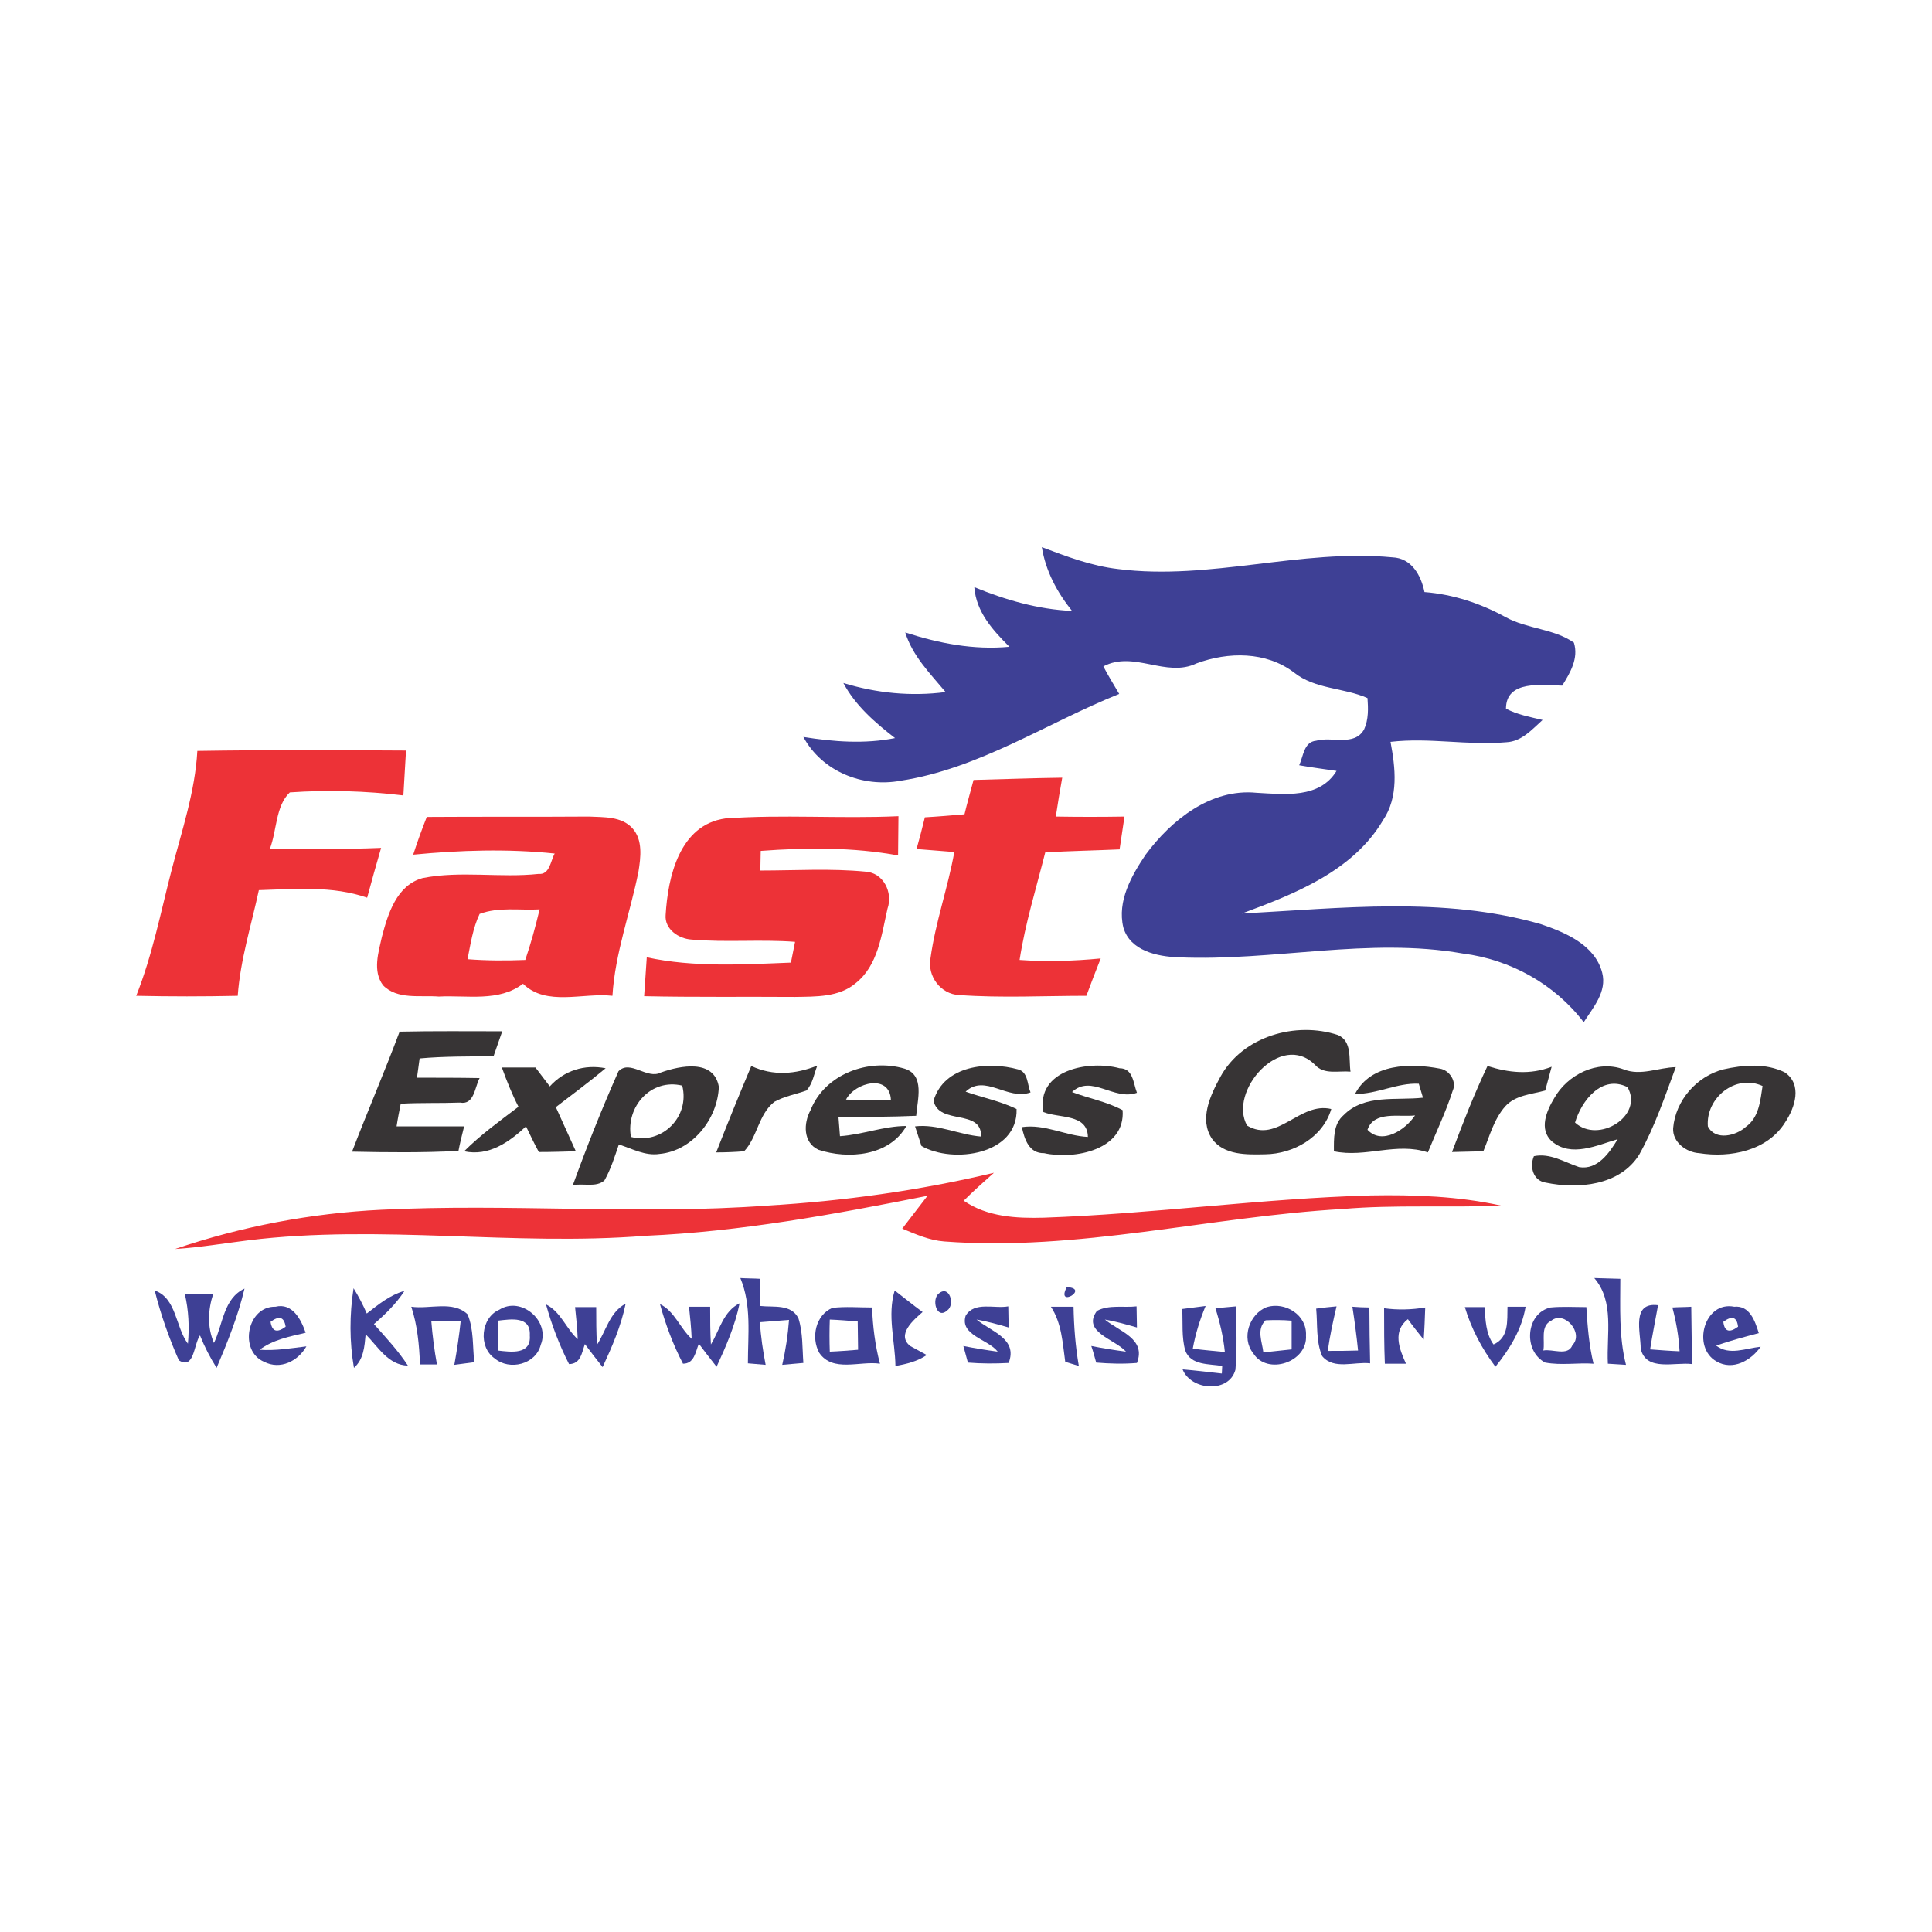 <?xml version="1.0" encoding="utf-8"?>
<!-- Generator: Adobe Illustrator 21.1.0, SVG Export Plug-In . SVG Version: 6.00 Build 0)  -->
<svg version="1.1" id="Layer_1" xmlns="http://www.w3.org/2000/svg" xmlns:xlink="http://www.w3.org/1999/xlink" x="0px" y="0px"
	 viewBox="0 0 512 512" style="enable-background:new 0 0 512 512;" xml:space="preserve">
<style type="text/css">
	.st0{fill:#FFFFFF;}
	.st1{fill:#3E4095;}
	.st2{fill:#ED3237;}
	.st3{fill:#373435;}
</style>
<rect class="st0" width="512" height="512"/>
<g id="_x23_3e4095ff">
	<path class="st1" d="M276.1,145c6.6,2.5,13.2,5,20.2,5.8c24.3,3.1,48.4-5.4,72.7-3.1c5.1,0.2,7.6,4.8,8.5,9.2
		c7.6,0.6,14.9,3,21.6,6.7c5.7,3.1,12.7,3,18,6.7c1.3,4.2-1,8-3.1,11.4c-5.2-0.1-14.9-1.6-14.9,6.1c3,1.6,6.4,2.2,9.7,3
		c-2.8,2.5-5.5,5.7-9.6,5.9c-10.2,0.9-20.4-1.3-30.7-0.1c1.3,6.9,2.2,14.6-2,20.8c-8,13.5-23.4,19.5-37.4,24.7
		c26.3-1.4,53.4-4.6,79.2,2.8c6.5,2.2,14.4,5.5,16.3,12.9c1.3,5-2.4,9.2-4.9,13.1c-7.7-10.1-19.4-16.6-32-18.2
		c-25-4.4-50.2,2.1-75.4,1c-5.6-0.2-12.8-1.7-14.6-7.9c-1.7-7,2.2-13.8,5.9-19.3c6.8-9.2,17.3-17.6,29.4-16.4
		c7.4,0.4,16.7,1.6,21.2-5.8c-3.3-0.5-6.6-0.9-9.9-1.5c1.1-2.3,1.2-6.2,4.5-6.5c4.2-1.2,10.1,1.6,12.7-3c1.2-2.6,1.1-5.6,0.9-8.3
		c-6.3-2.8-13.9-2.3-19.5-6.8c-7.4-5.6-17.4-5.5-25.8-2.4c-8.1,3.9-16.6-3.5-24.7,0.8c1.3,2.5,2.8,4.9,4.2,7.3
		c-19.2,7.7-37.1,19.8-57.9,23c-10.1,1.9-20.9-2.5-25.8-11.6c8.1,1.3,16.3,1.9,24.3,0.3c-5.3-4.1-10.5-8.6-13.7-14.6
		c8.8,2.7,18,3.6,27.1,2.4c-4.1-4.9-8.8-9.6-10.7-15.8c8.9,2.9,18.2,4.7,27.6,3.8c-4.4-4.4-8.8-9.2-9.3-15.8
		c8.3,3.4,16.9,5.9,25.9,6.3C280.1,156.9,277.1,151.3,276.1,145z"/>
	<path class="st1" d="M196.2,338.7c1.3,0.1,3.9,0.1,5.2,0.2c0.1,2.4,0.1,4.8,0.1,7.2c3.5,0.4,8.2-0.6,10.1,3.3
		c1.2,3.8,1,7.8,1.3,11.8c-1.4,0.1-4.2,0.4-5.6,0.5c0.9-3.9,1.5-7.9,1.8-11.9c-2.6,0.2-5.1,0.4-7.7,0.6c0.2,3.8,0.8,7.6,1.5,11.3
		c-1.2-0.1-3.5-0.3-4.7-0.4C198.2,353.7,199.2,345.9,196.2,338.7z"/>
	<path class="st1" d="M422.5,338.7c2.3,0.1,4.6,0.1,6.9,0.2c0,7.6-0.4,15.3,1.5,22.8c-1.2-0.1-3.6-0.2-4.8-0.3
		C425.7,353.7,427.9,345,422.5,338.7z"/>
	<path class="st1" d="M282.7,341.1C289,341.4,279.7,346.9,282.7,341.1z"/>
	<path class="st1" d="M41,342c5.8,2,5.5,9.7,8.8,14.1c0.4-4.4,0.2-8.8-0.8-13.1c2.5,0.1,5,0,7.5-0.1c-1.4,4.3-1.6,8.8,0.2,13
		c2.4-4.9,2.5-11.8,8.1-14.4c-1.7,7.2-4.5,14.2-7.4,21c-1.7-2.7-3.2-5.6-4.4-8.6c-1.7,2.4-1.5,9.2-5.6,6.6
		C44.8,354.6,42.6,348.4,41,342z"/>
	<path class="st1" d="M93.7,341.4c1.3,2.1,2.5,4.4,3.5,6.7c3.1-2.4,6.1-4.9,10-6c-2.2,3.4-5.1,6.2-8.1,8.8c3.1,3.5,6.4,7,9,11
		c-5.2-0.1-7.9-5-11.2-8.3c-0.3,3.2-0.5,6.6-3.1,8.9C92.6,355.6,92.6,348.4,93.7,341.4z"/>
	<path class="st1" d="M237.1,342c2.5,1.9,4.9,3.9,7.4,5.7c-2.4,2.1-7,6-3.3,9c1.1,0.6,3.3,1.8,4.4,2.4c-2.5,1.7-5.4,2.4-8.3,2.9
		C237.2,355.3,235.1,348.6,237.1,342z"/>
	<path class="st1" d="M248.8,342.8c2.8-2.4,4.4,3,2.2,4.5C248.2,349.8,246.8,344.3,248.8,342.8z"/>
	<path class="st1" d="M70,360.9c-6.8-2.9-4.5-14.8,3-14.6c4.5-1.1,6.8,3.4,8,6.9c-4.2,1-8.6,1.8-12.2,4.5c4.2,0.3,8.3-0.4,12.4-0.9
		C79,360.7,74.3,363.1,70,360.9 M71.7,350.3c0.4,2.6,1.7,3,4,1.3C75.3,349,74,348.6,71.7,350.3z"/>
	<path class="st1" d="M109,346.3c4.9,0.7,11-1.7,14.9,2c1.7,4,1.3,8.5,1.8,12.7c-1.3,0.2-4,0.5-5.3,0.7c0.7-3.9,1.3-7.8,1.7-11.7
		c-2.6,0-5.2,0-7.8,0.1c0.3,3.8,0.8,7.7,1.5,11.5c-1.1,0-3.4,0-4.5,0C111.1,356.3,110.6,351.2,109,346.3z"/>
	<path class="st1" d="M132.3,347.1c5.8-3.7,13.6,3,11,9.3c-1.3,5.2-8.3,6.9-12.2,3.6C126.7,357,127.4,349.2,132.3,347.1 M131.9,350
		c0,2.6,0,5.3,0,7.9c3.5,0.4,8.9,1.2,8.5-4C140.7,348.7,135.4,349.6,131.9,350z"/>
	<path class="st1" d="M144.7,345.7c3.9,1.9,5.3,6.4,8.4,9.2c-0.1-2.8-0.4-5.7-0.7-8.5c1.4,0,4.2,0,5.6,0c0,3.3,0,6.7,0.2,10
		c2.4-3.7,3.4-8.7,7.6-10.9c-1.2,5.9-3.6,11.4-6.1,16.8c-1.6-2-3.2-4.1-4.7-6.1c-0.8,2.2-1.1,5.3-4.2,5.3
		C148.2,356.4,146.2,351.1,144.7,345.7z"/>
	<path class="st1" d="M174.9,345.6c3.9,1.9,5.3,6.4,8.4,9.2c-0.1-2.8-0.4-5.6-0.7-8.5c1.4,0,4.2,0,5.6,0c0,3.3,0,6.7,0.2,10
		c2.3-3.8,3.3-8.8,7.6-10.9c-1.2,5.9-3.6,11.4-6.1,16.8c-1.6-2-3.2-4.1-4.7-6.1c-0.9,2.2-1.2,5.3-4.2,5.3
		C178.4,356.4,176.4,351.1,174.9,345.6z"/>
	<path class="st1" d="M220.6,346.6c3.5-0.4,7-0.1,10.5-0.1c0.2,5,0.8,10,2.1,14.9c-5.3-0.8-12.5,2.4-16.1-2.9
		C214.9,354.5,216.1,348.5,220.6,346.6 M219.9,349.7c-0.1,2.8-0.1,5.6,0,8.5c2.5-0.1,5-0.3,7.5-0.5c0-2.5-0.1-5-0.1-7.5
		C224.8,350,222.4,349.8,219.9,349.7z"/>
	<path class="st1" d="M255.9,348.7c2.3-3.9,7.7-1.8,11.3-2.5c0,1.4,0.1,4.2,0.1,5.6c-2.8-0.8-5.6-1.6-8.5-2.1
		c3.9,3.2,11,5.1,8.5,11.5c-3.6,0.2-7.2,0.2-10.8-0.1c-0.3-1.1-0.9-3.3-1.2-4.4c3,0.6,6.1,1.1,9.1,1.5
		C261.9,354.9,254.3,353.9,255.9,348.7z"/>
	<path class="st1" d="M278.5,346.3c1.5,0,4.5,0,6,0c0.1,5.3,0.5,10.5,1.4,15.7c-0.9-0.3-2.7-0.8-3.6-1.1
		C281.6,356,281.4,350.7,278.5,346.3z"/>
	<path class="st1" d="M290.7,347.4c3.2-1.7,7.1-0.8,10.5-1.2c0,1.4,0.1,4.2,0.1,5.6c-2.8-0.8-5.6-1.6-8.5-2.1
		c3.9,3.2,11,5.1,8.5,11.5c-3.6,0.3-7.2,0.2-10.8-0.1c-0.3-1.1-0.9-3.3-1.3-4.4c3,0.6,6.1,1.1,9.2,1.5
		C295.5,354.9,286.6,353,290.7,347.4z"/>
	<path class="st1" d="M313.3,346.9c2.1-0.3,4.1-0.5,6.2-0.8c-1.5,3.6-2.7,7.4-3.4,11.3c2.8,0.4,5.7,0.6,8.5,0.9
		c-0.4-4-1.3-7.8-2.5-11.6c1.4-0.1,4.1-0.4,5.5-0.5c0,5.6,0.3,11.2-0.2,16.8c-1.7,6.3-11.8,5.5-14-0.1c3.5,0.3,6.9,0.7,10.4,1.1
		l0.1-2c-3.5-0.6-8.3-0.1-9.8-4.1C313.1,354.3,313.5,350.6,313.3,346.9z"/>
	<path class="st1" d="M335.7,346.4c4.9-1.5,10.7,2.1,10.4,7.5c0.5,7.1-10.3,10.7-14,4.7C328.9,354.6,331.1,348.2,335.7,346.4
		 M335.4,349.9c-2.5,2.4-0.9,5.7-0.6,8.5c2.5-0.3,5-0.5,7.5-0.8c0-2.5,0-5.1,0-7.6C340,349.8,337.7,349.8,335.4,349.9z"/>
	<path class="st1" d="M348.8,346.8c1.4-0.2,4.1-0.5,5.4-0.6c-0.9,3.9-1.8,7.8-2.3,11.8c2.7,0,5.3,0,8-0.1c-0.4-3.9-0.9-7.7-1.5-11.6
		c1.1,0.1,3.3,0.2,4.5,0.2c0,4.9,0.1,9.9,0.2,14.8c-4.2-0.5-9.6,1.8-12.7-1.9C348.7,355.5,349.2,351,348.8,346.8z"/>
	<path class="st1" d="M366.8,346.7c3.6,0.5,7.3,0.4,10.9-0.2c-0.1,2.8-0.2,5.7-0.4,8.5c-1.1-1.3-3.2-4-4.2-5.4
		c-4.1,3.2-2.3,7.8-0.5,11.8c-1.4,0-4.2,0-5.6,0C366.8,356.6,366.8,351.6,366.8,346.7z"/>
	<path class="st1" d="M388.2,346.4c1.3,0,3.9,0,5.2,0c0.3,3.4,0.3,7,2.4,9.9c4.1-1.8,3.6-6.2,3.7-10c1.2,0,3.6,0,4.8,0
		c-1,6-4.2,11.2-8,15.9C392.7,357.4,389.9,352.1,388.2,346.4z"/>
	<path class="st1" d="M409.5,361.1c-5.9-3-5.2-13.1,1.4-14.6c3.2-0.3,6.3-0.1,9.5-0.1c0.3,5,0.7,10.1,1.9,15
		C418.1,361.1,413.8,361.9,409.5,361.1 M411.1,350c-3,1.4-1.6,5.3-2.1,7.9c2.4-0.5,6.5,1.6,7.7-1.4
		C419.8,353.3,414.6,347.2,411.1,350z"/>
	<path class="st1" d="M434.8,357.4c0-4.4-2.5-12.4,4.6-11.5c-0.7,3.9-1.5,7.8-2.1,11.7c2.6,0.2,5.2,0.4,7.8,0.5
		c-0.2-3.9-0.9-7.8-1.9-11.6c1.3-0.1,3.8-0.1,5-0.2c0.1,5.1,0.1,10.1,0.2,15.2C443.9,360.9,436.2,363.6,434.8,357.4z"/>
	<path class="st1" d="M454.9,360.8c-6.6-3.7-3.3-16.1,4.7-14.5c4.1-0.4,5.5,3.8,6.5,7c-3.8,1-7.6,2-11.3,3.3
		c3.5,2.7,7.8,0.7,11.8,0.3C464,360.6,459.2,363.3,454.9,360.8 M456.7,350.3c0.3,2.6,1.6,3,3.9,1.3C460.3,349,459,348.6,456.7,350.3
		z"/>
</g>
<g id="_x23_ed3237ff">
	<path class="st2" d="M52.3,199c18.4-0.3,36.9-0.2,55.3-0.1c-0.2,3.9-0.5,7.9-0.7,11.9c-10-1.2-20.1-1.5-30.1-0.8
		c-3.8,3.6-3.4,10.1-5.3,15c9.8,0,19.7,0.1,29.5-0.3c-1.3,4.4-2.5,8.8-3.7,13.2c-9.2-3.2-19.1-2.3-28.7-2c-2,9.3-4.9,18.4-5.6,28
		c-9,0.2-17.9,0.2-26.9,0c4.3-10.8,6.5-22.2,9.4-33.4C48.2,220.1,51.7,209.8,52.3,199z"/>
	<path class="st2" d="M258,206.7c7.8-0.2,15.7-0.5,23.5-0.6c-0.6,3.4-1.2,6.9-1.7,10.3c6.1,0.1,12.2,0.1,18.2,0
		c-0.4,2.9-0.9,5.8-1.3,8.7c-6.6,0.3-13.1,0.4-19.7,0.8c-2.4,9.5-5.3,18.8-6.8,28.5c7.1,0.5,14.3,0.3,21.5-0.4
		c-1.3,3.3-2.6,6.6-3.8,9.9c-11.2,0-22.5,0.6-33.7-0.2c-4.9-0.2-8.5-5-7.6-9.8c1.3-9.5,4.6-18.6,6.3-28.1c-3.3-0.3-6.7-0.5-10-0.8
		c0.8-2.8,1.5-5.6,2.2-8.4c3.5-0.2,7-0.5,10.5-0.8C256.3,212.8,257.2,209.8,258,206.7z"/>
	<path class="st2" d="M113.1,216.5c14.3-0.1,28.7,0,43-0.1c3.9,0.2,8.6-0.1,11.5,3.1c2.8,3.1,2.2,7.7,1.6,11.5
		c-2.2,11-6.2,21.6-6.9,32.9c-7.8-0.9-17.5,2.9-23.7-3.2c-6.4,4.9-14.8,3-22.3,3.4c-4.9-0.4-11,0.9-14.8-3
		c-2.8-3.8-1.2-8.7-0.3-12.8c1.6-6.1,3.9-13.7,10.8-15.6c10.1-2,20.5,0,30.7-1.1c3,0.3,3.2-3.5,4.3-5.4c-12.5-1.3-25.1-0.9-37.5,0.3
		C110.6,223.1,111.8,219.8,113.1,216.5 M127.1,242.2c-1.8,3.8-2.4,8-3.2,12c5.1,0.4,10.2,0.4,15.3,0.2c1.5-4.4,2.7-8.8,3.8-13.4
		C137.7,241.3,132.2,240.3,127.1,242.2z"/>
	<path class="st2" d="M176.4,242.5c0.6-10.2,3.7-23.9,15.8-25.6c15.3-1.1,30.6,0.1,45.9-0.6c0,3.5-0.1,6.9-0.1,10.4
		c-12-2.2-24.2-2.1-36.4-1.2c0,1.3-0.1,3.9-0.1,5.2c9.3,0,18.6-0.6,27.9,0.3c4.7,0.3,7.3,5.5,5.8,9.8c-1.6,7-2.5,15.1-8.5,19.8
		c-4.4,3.7-10.5,3.5-16,3.6c-13.3-0.1-26.7,0.1-40-0.2c0.2-3.4,0.5-6.8,0.7-10.3c12.5,2.7,25.5,1.9,38.2,1.4
		c0.3-1.4,0.8-4.1,1.1-5.5c-9.1-0.7-18.3,0.2-27.4-0.6C179.8,248.8,176.1,246.2,176.4,242.5z"/>
	<path class="st2" d="M203.3,319.5c20.2-1.2,40.4-4,60.1-8.7c-2.7,2.4-5.4,4.8-8,7.4c6.2,4.3,13.9,4.7,21.2,4.5
		c29-1,57.7-5.1,86.7-5.9c11.5-0.2,23.2,0.2,34.5,2.7c-14,0.6-28-0.3-42,0.9c-35.3,2-70.1,11.3-105.6,8.6c-3.9-0.3-7.5-1.9-11.1-3.4
		c2.2-2.9,4.5-5.8,6.7-8.7c-24.7,4.9-49.5,9.5-74.7,10.6c-35.1,2.8-70.3-3.1-105.3,1.2c-6.5,0.8-12.9,1.9-19.4,2.3
		c17.6-6,36.1-9.5,54.6-10.4C135.1,318.9,169.3,322,203.3,319.5z"/>
</g>
<g id="_x23_373435ff">
	<path class="st3" d="M105.9,273.4c9.1-0.2,18.1-0.1,27.2-0.1c-0.8,2.2-1.5,4.4-2.3,6.6c-6.5,0.1-13.1,0-19.6,0.6
		c-0.2,1.3-0.5,3.9-0.7,5.1c5.5,0,11.1,0,16.6,0.1c-1.3,2.4-1.4,7.2-5.2,6.5c-5.2,0.2-10.5,0-15.7,0.3c-0.4,2-0.8,4-1.1,6
		c6,0,11.9,0,17.9,0c-0.4,1.6-1.2,4.8-1.5,6.5c-9.4,0.5-18.8,0.4-28.2,0.2C97.4,294.5,101.9,284.1,105.9,273.4z"/>
	<path class="st3" d="M323.4,285.4c5.9-10.8,20-14.8,31.2-11.1c3.8,1.7,2.8,6.4,3.3,9.7c-3.2-0.3-7,0.9-9.4-1.8
		c-9.1-9.1-23.1,7.1-18,16.1c8.1,4.8,13.9-6.4,22.3-4.4c-2.2,7.5-10,11.9-17.5,12c-4.9,0.1-10.9,0.3-14.1-4.1
		C317.7,296.6,320.8,290.2,323.4,285.4z"/>
	<path class="st3" d="M133,282.9c3,0,5.9,0,8.9,0c1.3,1.7,2.5,3.3,3.8,5c3.8-4.2,9.2-5.9,14.8-4.8c-4.3,3.6-8.8,6.9-13.2,10.3
		c1.8,3.9,3.5,7.8,5.3,11.7c-3.3,0.1-6.5,0.2-9.8,0.2c-1.2-2.2-2.3-4.5-3.4-6.8c-4.5,4.2-9.9,8-16.4,6.6c4.4-4.4,9.4-8,14.4-11.8
		C135.7,290,134.3,286.5,133,282.9z"/>
	<path class="st3" d="M175.2,284.2c5.1-1.8,14-3.6,15.3,3.8c-0.3,8.5-7,17-15.7,17.8c-3.8,0.6-7.3-1.4-10.8-2.5
		c-1.1,3.2-2.1,6.5-3.8,9.5c-2.2,2-5.7,0.7-8.4,1.3c3.7-10.2,7.7-20.3,12.1-30.2C167,280.7,171.5,286.2,175.2,284.2 M167.2,301.3
		c8.2,2.1,15.7-5.3,13.6-13.6C172.5,285.7,165.8,293.3,167.2,301.3z"/>
	<path class="st3" d="M199.1,282.5c5.8,2.7,11.7,2.2,17.5-0.1c-0.9,2.2-1.2,4.8-2.9,6.6c-2.8,1-5.8,1.5-8.5,3
		c-4.2,3.3-4.5,9.4-8,13.1c-2.5,0.2-4.9,0.3-7.4,0.3C192.8,297.7,195.9,290.1,199.1,282.5z"/>
	<path class="st3" d="M214.8,294.2c3.8-9.6,15.4-13.8,24.9-11c5.5,1.7,3.4,8.3,3.1,12.5c-6.9,0.3-13.8,0.3-20.6,0.3
		c0.1,1.3,0.3,3.8,0.4,5.1c6-0.4,11.6-2.7,17.6-2.7c-4.5,8-15.4,8.9-23.3,6.3C212.8,302.8,212.9,297.7,214.8,294.2 M224.2,291.4
		c4,0.2,7.9,0.2,11.9,0.1C235.8,284.5,226.6,286.8,224.2,291.4z"/>
	<path class="st3" d="M247.4,291.7c2.8-9.4,14.4-10.5,22.4-8.3c2.7,0.7,2.4,4,3.3,6.1c-6.1,2.2-12.1-5-17.2-0.2
		c4.5,1.6,9.2,2.5,13.5,4.6c0.4,12.1-16.8,14.6-25.2,9.8c-0.4-1.3-1.3-3.9-1.7-5.2c6-0.7,11.5,2.2,17.5,2.7
		C260.2,293.7,248.8,298.3,247.4,291.7z"/>
	<path class="st3" d="M276.5,294.7c-2-11.2,12.1-13.8,20.2-11.6c3.6,0,3.6,3.9,4.6,6.5c-6.1,2.2-12.1-5-17.2-0.2
		c4.4,1.7,9.1,2.5,13.4,4.8c0.8,10.5-12.7,13.2-20.8,11.4c-4,0.1-5.2-3.7-5.9-6.9c6.1-0.9,11.5,2.3,17.5,2.6
		C288.2,295.1,280.6,296.4,276.5,294.7z"/>
	<path class="st3" d="M359.1,289.9c4.2-8.1,14.7-8.2,22.5-6.7c2.5,0.4,4.5,3.4,3.4,5.8c-1.8,5.6-4.4,11-6.6,16.4
		c-8.3-2.8-16.5,1.5-24.9-0.3c0-3.4-0.2-7.2,2.6-9.6c5.5-5.6,14-3.8,21-4.6c-0.3-0.9-0.8-2.8-1.1-3.7
		C370.3,286.9,364.9,290,359.1,289.9 M362.4,299.4c3.8,4.1,10,0.1,12.6-3.8C370.9,296.1,364.1,294.3,362.4,299.4z"/>
	<path class="st3" d="M394.2,282.5c5.6,1.8,11.3,2.4,17,0.2c-0.4,1.6-1.3,4.7-1.7,6.3c-3.6,1-7.9,1.2-10.6,4.2
		c-3,3.4-4.1,7.8-5.8,11.9c-2.8,0.1-5.6,0.1-8.3,0.2C387.7,297.5,390.7,289.9,394.2,282.5z"/>
	<path class="st3" d="M411.9,291c3.5-6.2,11.4-10.2,18.4-7.6c4.5,1.8,9.2-0.5,13.8-0.6c-2.9,7.8-5.6,15.9-9.7,23.2
		c-5.1,8.2-16.2,9.2-24.8,7.4c-3.3-0.5-4.3-4.2-3.1-7c4.3-0.9,8.1,1.6,12,2.9c4.9,0.8,8-3.8,10.2-7.4c-5.5,1.6-12.3,4.9-17.4,0.6
		C407.7,299.3,409.9,294.3,411.9,291 M417.4,297.5c6.2,5.7,18.3-1.8,13.9-9.4C424.5,284.7,419.1,291.7,417.4,297.5z"/>
	<path class="st3" d="M456.7,283.4c5.3-1.2,11.3-1.7,16.3,0.8c4.7,3.2,2.7,9.3,0.1,13.2c-4.7,7.6-14.6,9.5-22.8,8.2
		c-3.4-0.2-7.1-2.9-6.9-6.6C444,291.6,449.7,285.2,456.7,283.4 M452.6,298.5c2,3.9,7.5,2.5,10.1,0.1c3.5-2.5,3.8-7,4.4-10.8
		C459.9,284.5,452,291,452.6,298.5z"/>
</g>
</svg>
